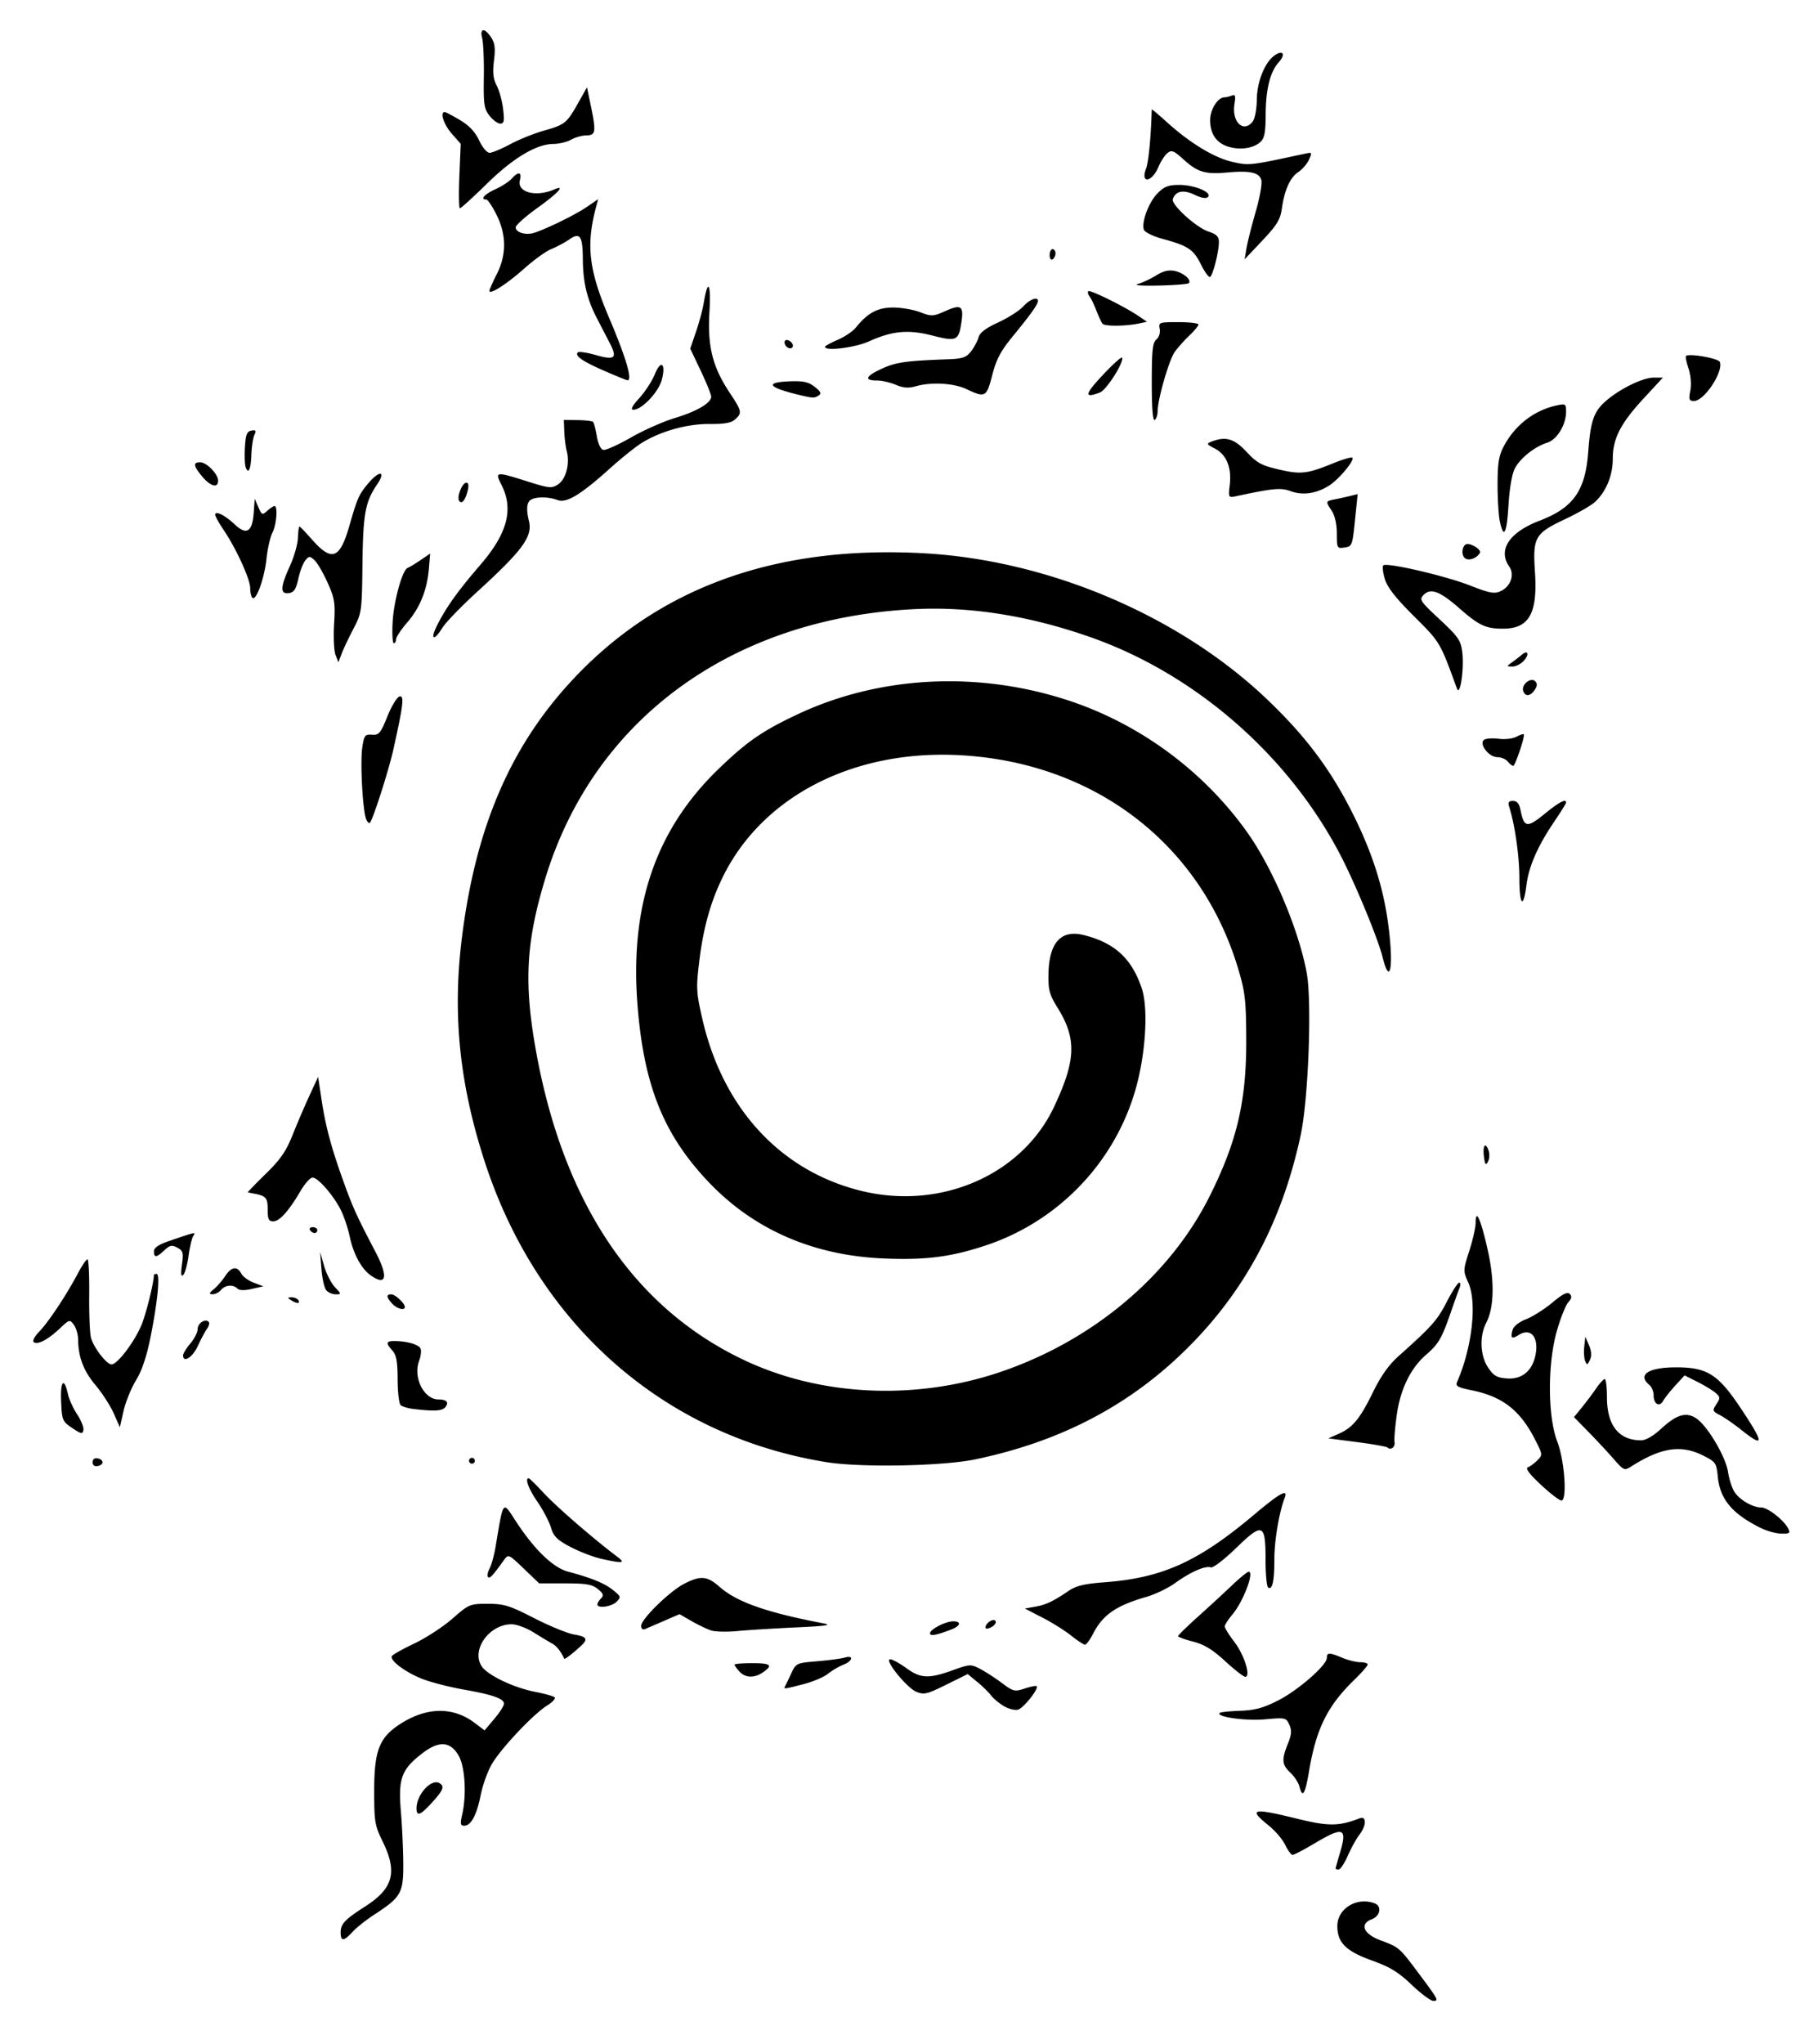 <svg xmlns="http://www.w3.org/2000/svg" width="620" height="700"><path style="fill:#000" d="M483.828 679.832c-4.562-4.352-7.417-6.097-13.624-8.326-8.932-3.208-11.856-6.119-11.856-11.805 0-6.015 6.736-10.091 12.819-7.757 2.506.962 1.893 4.324-.988 5.42-4.328 1.645-2.895 5.061 3.048 7.263 6.237 2.31 6.417 2.466 12.856 11.09 6.947 9.306 7.115 9.62 5.15 9.62-.898 0-4.23-2.478-7.405-5.505zm-367.08-17.995c0-2.85 1.48-4.407 8.42-8.85 9.597-6.145 11.12-11.748 6.021-22.15-2.736-5.583-2.94-6.8-2.94-17.5 0-13.86 1.771-18.314 9.144-22.99 8.984-5.697 17.926-5.78 25.27-.236l3.413 2.578 3.321-3.926c1.827-2.16 3.328-4.5 3.336-5.2.02-1.734-3.912-3.115-13.834-4.86-4.591-.807-10.786-2.38-13.765-3.495-5.909-2.21-11.73-6.506-10.817-7.983.316-.511 3.816-2.467 7.777-4.347 3.961-1.88 9.805-5.695 12.986-8.48 5.642-4.936 5.94-5.061 12.096-5.061 5.588 0 7.407.561 15.88 4.902 5.264 2.696 11.398 5.21 13.631 5.588 4.314.728 4.913 1.556 2.673 3.688-2.583 2.458-5.8 4.967-5.957 4.643-1.322-2.744-2.638-4.378-4.222-5.244-1.063-.58-3.922-2.298-6.354-3.817-2.432-1.518-5.807-2.758-7.5-2.756-7.646.009-13.914 8.783-10.259 14.361 2.032 3.101 10.976 7.374 18.446 8.812 3.154.608 6.105 1.434 6.557 1.837.453.403-.69 1.667-2.538 2.81-4.738 2.928-15.952 14.823-19.021 20.176-1.42 2.475-3.113 7.2-3.764 10.5-1.345 6.822-3.318 10.5-5.634 10.5-1.322 0-1.444-.63-.727-3.75 1.576-6.86 1-16.469-1.212-20.273-2.857-4.91-6.741-5.153-12.428-.78-7.14 5.491-8.299 8.608-7.361 19.803.437 5.225.81 13.401.829 18.17.038 9.91-.775 11.321-9.967 17.304-2.75 1.79-6.09 4.44-7.424 5.89-3.03 3.294-4.076 3.33-4.076.136zm341-21.819c0-.175.696-2.66 1.546-5.522 2.512-8.46 1.116-8.968-8.662-3.16-3.704 2.2-7.134 4-7.623 4-.49 0-1.62-1.53-2.513-3.402-.892-1.871-3.45-4.871-5.685-6.667-7.162-5.755-5.649-6.113 9.801-2.317 10.674 2.623 14.287 2.597 21.386-.15 2.408-.932 2.343 2.505-.106 5.652-1.022 1.312-2.796 4.522-3.944 7.135-1.148 2.612-2.563 4.75-3.143 4.75-.581 0-1.057-.143-1.057-.319zm-315-20.634c0-4.736 5.13-10.321 7.905-8.606 1.775 1.097 1.303 2.323-2.521 6.556-4.015 4.444-5.384 4.965-5.384 2.05zm302.618-7.433c-.329-1.312-1.72-3.45-3.09-4.75-2.94-2.788-3.088-4.424-.895-9.905 1.29-3.223 1.395-4.602.502-6.562-1.096-2.406-1.348-2.461-8.382-1.828-6.641.597-16.806-.849-15.456-2.2.274-.274 3.424-.604 7-.733 5.065-.183 7.932-.96 12.97-3.518 6.907-3.505 16.733-12.077 16.733-14.596 0-1.902.84-1.905 5.346-.022 1.975.825 4.73 1.5 6.122 1.5 1.393 0 2.532.356 2.532.792 0 .435-2.065 2.798-4.59 5.25-9.225 8.96-13.063 16.72-15.529 31.393-1.315 7.829-2.232 9.285-3.263 5.179zm-101.424-27.642c-1.628-.99-3.575-2.631-4.327-3.647-.752-1.015-2.848-3.065-4.659-4.556l-3.292-2.711-7.35 3.637c-6.62 3.276-7.641 3.516-10.28 2.423-3.298-1.366-11.153-11.118-8.955-11.118.753 0 3.233 1.35 5.51 3 4.947 3.583 7.66 3.717 15.842.783 5.968-2.14 6.3-2.157 9.5-.483 1.825.953 5.181 3.127 7.459 4.83 3.89 2.908 4.365 3.023 7.817 1.883 2.021-.667 3.858-1.03 4.082-.806.836.836-4.513 7.552-6.41 8.049-1.087.284-3.308-.294-4.937-1.284zm-74.885-6.722c.234-.413 1.182-2.374 2.106-4.36 1.652-3.55 1.796-3.618 8.882-4.214 3.962-.332 8.216-.898 9.453-1.257 3.235-.938 2.807 1.167-.5 2.462-1.512.592-3.875 1.984-5.25 3.095-1.375 1.11-5.11 2.695-8.298 3.521-6.673 1.73-6.968 1.764-6.393.753zm-15.654-5.079c-.91-1.006-1.655-2.056-1.655-2.333 0-.278 2.7-.505 6-.505 6.456 0 7.266.667 3.778 3.11-2.959 2.072-6.096 1.967-8.123-.272zm166.488-3.54c-4.336-3.986-7.167-5.709-10.991-6.689-2.834-.726-5.143-1.573-5.133-1.881.01-.309 3.03-3.261 6.71-6.561s8.936-8.138 11.679-10.75c2.743-2.613 5.357-4.75 5.809-4.75 2.028 0-1.874 10.267-5.565 14.644-1.459 1.73-2.652 3.577-2.652 4.106 0 .53 1.506 2.94 3.347 5.356 3.393 4.454 5.701 11.894 3.69 11.894-.58 0-3.682-2.416-6.894-5.369zm-52.755-8.733c-2.138-1.706-6.588-4.493-9.888-6.192l-6-3.09 3.5-.622c3.762-.67 6.136-1.79 11.455-5.399 2.62-1.778 5.4-2.448 12.327-2.971 19.921-1.504 32.15-7.038 51.441-23.28 8.743-7.36 11.593-8.906 10.317-5.594-1.888 4.9-3.512 14.535-3.525 20.918-.016 7.644-.67 10.662-2.12 9.767-.492-.304-.895-4.522-.895-9.372 0-12.662-.941-13.042-10.163-4.109-4.07 3.943-7.892 6.855-8.628 6.572-1.802-.691-7.033 1.61-12.249 5.388-2.383 1.726-6.836 3.858-9.896 4.737-10.287 2.957-14.863 6.127-18.181 12.599-1.058 2.062-2.302 3.75-2.766 3.75-.463 0-2.591-1.396-4.73-3.102zm-48.388-.805c0-1.356 5.317-4.093 7.95-4.093 2.925 0 2.533 1.572-.7 2.811-5.123 1.965-7.25 2.34-7.25 1.282zm-75.066-.981c-1.411-.463-4.416-1.905-6.676-3.206l-4.11-2.366-5.324 2.304a2408.217 2408.217 0 0 1-6.574 2.837c-.714.304-1.25-.184-1.25-1.14 0-2.327 9.79-11.883 14.786-14.432 5.594-2.854 7.82-2.663 12.029 1.033 5.99 5.259 16.091 8.814 35.685 12.557 3.065.586.845.91-9.5 1.384-7.425.34-16.425.9-20 1.244-3.575.344-7.654.247-9.066-.215zm94.066-.955c0-1.555 2.755-3.362 3.44-2.256.339.55-.296 1.487-1.412 2.084-1.115.597-2.028.674-2.028.172zm-133-7.957c0-.44.563-1.372 1.25-2.071 1.003-1.02.784-1.653-1.11-3.2-1.938-1.583-3.953-1.93-11.227-1.93h-8.866l-5.273-5.048c-5.188-4.967-5.298-5.016-6.774-2.965-3.921 5.45-4.876 6.466-5.495 5.85-.367-.366-.134-1.66.518-2.878.651-1.218 1.573-4.519 2.048-7.336 2.787-16.523 2.36-15.978 6.981-8.904 6.391 9.78 12.753 15.908 17.948 17.287 8 2.124 12.44 3.942 15.374 6.297 2.702 2.169 2.773 2.409 1.179 4.003-1.713 1.712-6.553 2.373-6.553.895zm1.466-15.588c-2.769-.612-7.563-2.443-10.653-4.069-4.63-2.435-5.815-3.608-6.728-6.654-.61-2.034-2.678-5.98-4.596-8.77-3.06-4.447-4.43-8.12-3.029-8.12.253 0 2.616 2.322 5.25 5.158 4.29 4.62 17.06 15.679 24.866 21.537 3.232 2.425 2.396 2.576-5.11.918zm397.17-10.621c-9.72-4.852-13.855-9.78-14.626-17.432-.485-4.812-.727-5.169-4.972-7.31-7.645-3.855-14.46-2.817-24.844 3.785-2.181 1.387-2.493 1.25-5.786-2.534-1.914-2.2-5.78-6.352-8.591-9.225l-5.111-5.226 2.671-3.274c1.47-1.802 3.673-4.732 4.897-6.513 1.225-1.78 2.564-3.243 2.976-3.25.413-.007.752 2.8.754 6.238.006 9.648 4.052 14.75 11.7 14.75 1.608 0 4.186-1.487 6.875-3.966 5.288-4.874 8.538-5.843 11.997-3.577 3.812 2.498 10.134 13.124 10.918 18.35.373 2.49 1.382 5.6 2.241 6.91 1.779 2.716 6.22 5.283 9.139 5.283 2.203 0 7.627 4.197 9.184 7.108.9 1.68.645 1.887-2.273 1.852-1.806-.022-5.024-.908-7.15-1.97zm-75.136-14.642c-4.015-3.726-5.545-5.739-4.625-6.084.757-.283 2.224-1.364 3.261-2.401 1.849-1.849 1.835-1.988-.66-6.911-5.202-10.267-11.235-14.968-21.977-17.125-4.55-.914-5.467-1.424-4.895-2.726 5.204-11.852 6.951-27.327 3.858-34.186-1.783-3.954-1.776-4.164.36-10.795 1.198-3.72 2.178-8.059 2.178-9.642 0-5.09 1.712-1.346 4.031 8.815 2.503 10.965 2.36 20.116-.4 25.451-2.38 4.604-2.097 11.265.652 15.357 1.902 2.831 2.984 3.449 6.488 3.705 5.128.374 8.733-2.646 9.773-8.188 1.13-6.027-1.664-9.274-5.774-6.708-2.398 1.498-2.859 1.145-2.132-1.636.348-1.328 2.131-2.76 4.71-3.783 2.284-.905 6.324-3.467 8.978-5.693 3.51-2.943 5.127-3.747 5.927-2.947.8.8.66 1.587-.513 2.883-.888.98-2.64 5.379-3.895 9.774-3.246 11.373-3.171 29.321.159 37.99 2.427 6.32 3.411 19.554 1.496 20.122-.55.164-3.7-2.209-7-5.272zm-496.5-7.85c0-1.003.656-1.52 1.68-1.322 2.23.429 2.277 2.207.07 2.632-1.094.211-1.75-.28-1.75-1.31zm251.5-.017c-55.854-9.03-99.23-47.296-117.303-103.482-8.499-26.425-10.877-49.986-7.665-75.934 4.9-39.578 17.658-68.149 40.929-91.655 29.305-29.602 68.66-43.04 117.79-40.219 42.77 2.456 87.423 21.517 117.357 50.097 13.234 12.635 21.733 23.99 29.35 39.21 6.456 12.902 10.26 24.64 11.97 36.935 2.063 14.832.866 22.748-1.824 12.065-1.677-6.661-9.594-25.736-14.733-35.5-17.992-34.177-49.954-61.804-85.955-74.295-20.787-7.213-40.721-10.342-59.83-9.392-62.423 3.104-109.827 37.668-126.433 92.188-6.457 21.2-7.327 35.07-3.575 57 9.117 53.293 33.41 89.895 71.689 108.013 26.033 12.321 58.355 13.907 87.233 4.28 31.889-10.63 58.569-32.897 72.304-60.345 9.453-18.89 12.673-32.708 12.572-53.948-.063-13.262-.383-16.043-2.761-24-12.815-42.865-49.366-70.818-95.698-73.187-36.067-1.844-66.986 13.941-80.673 41.187-4.314 8.588-6.918 17.757-8.314 29.279-1.133 9.342-1.06 10.728 1.035 19.882 7.069 30.87 27.08 52.371 54.914 59.005 27.066 6.451 54.672-5.686 65.61-28.846 7.534-15.952 7.811-23.378 1.265-33.91-2.784-4.479-3.242-6.113-3.173-11.322.146-11.026 4.248-15.624 12.16-13.632 10.588 2.666 16.446 8.067 19.843 18.296 2.126 6.4 1.462 20.43-1.525 32.248-6.562 25.963-26.16 47.076-51.65 55.642-12.06 4.052-20.908 5.194-35.409 4.568-24.21-1.046-44.56-9.973-60.052-26.343-15.266-16.13-21.998-32.877-24.185-60.162-2.75-34.305 6.202-60.403 27.877-81.273 9.613-9.256 14.81-12.853 26.682-18.468 28.212-13.342 62.051-15.105 93.178-4.853 24.347 8.02 46.168 24.077 61.07 44.94 8.8 12.32 17.661 33.143 20.506 48.188 1.859 9.827.628 43.274-2.052 55.76-6.175 28.78-18.418 52.152-37.512 71.615-19.93 20.315-44.08 33.176-74.012 39.413-11.198 2.333-39.226 2.858-51 .955zm-122.5-.482c0-.55.45-1 1-1s1 .45 1 1-.45 1-1 1-1-.45-1-1zm314.8-4.533c-.315-.316-5.012-1.15-10.437-1.855l-9.863-1.28 3.5-1.537c4.872-2.14 7.33-5.115 11.832-14.325 2.693-5.51 5.405-9.318 8.782-12.337 11.423-10.208 13.213-12.22 16.465-18.51 1.882-3.639 3.807-6.617 4.278-6.62.472-.001.537.784.145 1.747-.392.962-1.744 4.731-3.005 8.375-3.108 8.98-4.199 10.86-8.427 14.516-5.356 4.63-8.88 11.845-10.111 20.704-.582 4.182-.923 8.356-.758 9.276.3 1.676-1.322 2.924-2.4 1.846zm121.2-6.073c-2.475-1.972-5.74-4.23-7.254-5.018-2.6-1.352-2.67-1.562-1.242-3.742 1.371-2.092 1.348-2.454-.245-3.855-.967-.85-3.76-2.553-6.204-3.783l-4.446-2.237-3.156 3.444c-1.735 1.893-3.613 4.26-4.172 5.26-1.288 2.302-3.28 1.148-3.28-1.9 0-1.275-.676-2.878-1.5-3.563-4.166-3.457-.257-6 9.222-6 10.594 0 14.347 2.36 22.027 13.85 8.25 12.343 8.304 13.963.25 7.544zm-572-.605c-3.358-2.264-3.512-2.635-3.797-9.163-.309-7.05 1.025-8.417 2.346-2.403.387 1.76 1.81 4.874 3.164 6.919 1.353 2.045 2.31 4.458 2.124 5.362-.293 1.43-.792 1.337-3.837-.715zm14.217-5.047c-1.161-2.617-3.974-6.968-6.25-9.667-4.077-4.835-5.896-9.62-5.943-15.634-.013-1.682-.667-3.932-1.454-5-1.388-1.884-1.527-1.85-4.75 1.189-4.06 3.828-7.506 5.682-8.927 4.803-.657-.406.08-1.863 1.92-3.796 3.256-3.42 9.242-12.461 13.186-19.915 1.374-2.597 2.827-4.722 3.23-4.722.402 0 .673 5.512.601 12.25-.071 6.737.215 13.375.636 14.75 1.073 3.5 5.362 9 7.018 9 2 0 7.835-7.68 10.257-13.5 1.592-3.823 4.26-14.587 4.26-17.184 0-.174.417-.316.927-.316 1.263 0 .368 9.375-2.051 21.5-1.35 6.764-2.967 11.59-4.996 14.913-1.65 2.703-3.575 7.428-4.276 10.5l-1.276 5.587-2.112-4.758zm102.783-1.474c-1.925-.226-3.936-.837-4.468-1.358-.533-.521-.983-4.492-1-8.823-.025-6.066-.434-8.32-1.782-9.81-2.338-2.585-2.207-3.277.625-3.277 4.335 0 8.49 1.206 9.033 2.62.295.769.069 2.626-.502 4.128-2.161 5.684 1.617 13.252 6.616 13.252 2.832 0 3.72 1.004 2.347 2.658-1.084 1.306-3.697 1.453-10.869.61zm401.536-16.423c-.372-.91-.512-3.16-.31-5l.367-3.345 1.26 2.965c.853 2.004.953 3.624.31 5-.837 1.79-1.033 1.836-1.627.38zm-480.536-1.95c0-.609 1.125-2.443 2.5-4.078 1.375-1.634 2.5-3.85 2.5-4.925 0-2 2.55-3.675 3.758-2.468.37.37.12 1.438-.556 2.374-.675.936-2.105 3.614-3.179 5.952-1.766 3.845-5.023 5.884-5.023 3.144zm71.655-17.724c-2.006-2.217-2.1-3.171-.31-3.171 1.35 0 4.655 3.073 4.655 4.329 0 1.35-2.735.621-4.345-1.158zm-34.655-1.171c-1.292-.836-1.266-.972.191-.985.93-.008 1.97.435 2.31.985.781 1.265-.542 1.265-2.5 0zm-26.424-3.803c1.142-.954 2.88-2.964 3.865-4.466 2.093-3.194 4.08-3.496 5.503-.836.558 1.042 2.486 2.447 4.285 3.123l3.271 1.228-3.928.899c-2.543.581-4.289.538-4.95-.124-1.482-1.482-4.185-1.252-5.622.479-.684.825-1.977 1.485-2.872 1.467-1.339-.028-1.26-.342.448-1.77zm38.482.372c-.654-.787-1.391-4.05-1.64-7.25l-.452-5.82 1.37 4.78c.753 2.628 2.414 5.89 3.691 7.25 2.26 2.404 2.266 2.47.27 2.47-1.128 0-2.586-.643-3.24-1.43zm15.247-5.068c-3.182-2.23-5.947-7.336-7.192-13.284-.608-2.906-2.01-7.056-3.115-9.222-2.569-5.035-7.787-10.995-9.626-10.995-.782 0-2.647 2.087-4.146 4.639-4.046 6.886-7.17 10.36-9.315 10.36-1.565 0-1.91-.728-1.91-4.03 0-4.013-.583-4.695-4.673-5.47a80.844 80.844 0 0 1-2.13-.423c-.166-.042 2.58-2.889 6.103-6.326 5.044-4.922 6.998-7.738 9.194-13.25 1.533-3.85 4.137-9.925 5.785-13.5l2.997-6.5 1.21 8c1.391 9.182 3.36 16.453 7.716 28.5 3.013 8.33 4.467 11.506 10.705 23.39 4.505 8.584 3.844 11.926-1.603 8.11zm-64.692-3.691c.559-4.077.376-4.746-1.585-5.795-1.869-1-2.565-.86-4.437.9-2.708 2.543-3.595 2.627-3.577.335.009-1.212 1.623-2.3 5.25-3.536 9.406-3.207 9.124-3.15 8.195-1.647-.47.76-1.185 3.815-1.588 6.79-.404 2.973-1.219 5.891-1.812 6.484-.77.77-.898-.236-.446-3.531zm43.887-11.81c-.34-.55.084-1 .941-1 .858 0 1.56.45 1.56 1s-.424 1-.942 1c-.517 0-1.219-.45-1.559-1zm402.328-25.351c-.454-3.89.62-4.966 1.666-1.67.345 1.09.208 2.732-.306 3.65-.74 1.323-1.022.913-1.36-1.98zm12.155-95.34c-.015-7.615-1.54-18.19-3.527-24.45-.437-1.377-.087-1.86 1.352-1.86 1.38 0 2.125.915 2.573 3.156 1.198 5.99 2.264 6.157 8.237 1.292 5.003-4.075 7.382-5.33 7.382-3.892 0 .305-1.829 3.248-4.064 6.54-5.61 8.261-8.72 15.333-9.505 21.612-1.064 8.515-2.43 7.177-2.448-2.398zm-395.397-20.57c-1.135-3.959-1.883-19.273-1.172-24.01.629-4.197.917-4.576 3.347-4.41 2.387.162 2.927-.484 5.284-6.32 1.444-3.574 3.326-6.635 4.184-6.802 1.628-.316 1.238 2.943-2.185 18.303-1.609 7.218-7.16 24.454-8.055 25.007-.419.259-1.05-.537-1.403-1.768zm391.414-19.24c-.684-.824-2.304-1.5-3.6-1.5-2.954 0-6.467-4.721-4.443-5.972.714-.442 2.976-.578 5.027-.303 2.05.275 4.731-.036 5.958-.693 1.226-.656 2.376-1.044 2.555-.862.516.525-2.927 10.803-3.624 10.817-.345.007-1.188-.661-1.873-1.486zm5.338-24.06c-.834-2.174 2.522-4.979 4.086-3.415.708.708.703 1.552-.018 2.694-1.513 2.399-3.302 2.716-4.068.72zm-22.753-.94c-5.822-15.99-5.69-15.77-14.716-24.759-6.317-6.292-9.131-9.885-9.992-12.756-.658-2.199-.898-4.296-.533-4.661 1.105-1.105 21.192 3.545 29.698 6.875 6.726 2.633 8.36 2.94 10.483 1.972 3.495-1.592 4.932-5.68 2.98-8.468-3.97-5.668.02-11.712 10.34-15.661 11.649-4.458 15.742-10.228 16.742-23.6.794-10.611 1.885-13.77 6.011-17.393 4.75-4.17 12.682-8.048 16.463-8.048h3.127l-6.53 7.053c-8.007 8.647-10.658 13.822-10.658 20.802 0 5.712-2.318 11.286-6.152 14.79-1.291 1.181-5.84 3.791-10.108 5.801-10.474 4.933-11.196 6.195-10.409 18.187.932 14.18-2.011 19.367-10.988 19.367-5.86 0-8.176-1.081-14.877-6.945-6.757-5.913-9.88-7.085-12.3-4.617-1.56 1.589-1.207 2.125 5.507 8.38 6.388 5.951 7.234 7.174 7.738 11.182.706 5.611-.738 15.49-1.826 12.5zm18.915-8.997c1.1-.789 2.592-1.945 3.316-2.569 2.115-1.824 2.68-.138.69 2.06-.999 1.104-2.758 1.993-3.91 1.975-2.083-.032-2.084-.04-.096-1.466zm-403.247-2.502c-.54-1.375-.762-6.148-.496-10.607.434-7.269.201-8.737-2.25-14.197-1.503-3.35-3.517-6.8-4.476-7.669-1.59-1.439-1.866-1.431-3.137.087-.767.915-1.845 3.74-2.397 6.275-.793 3.642-1.476 4.678-3.25 4.93-3.04.433-2.944-2.055.357-9.265 1.432-3.129 2.67-7.456 2.75-9.616.08-2.16.315-3.93.52-3.933.206-.003 2.108 1.965 4.227 4.372 6.885 7.822 9.605 6.838 12.909-4.669 2.723-9.487 3.256-10.682 6.456-14.485 3.854-4.58 6.187-4.274 3.018.395-4.067 5.995-4.801 10.01-5.005 27.383-.188 16.074-.267 16.643-3.078 22-1.586 3.024-3.398 6.849-4.026 8.499l-1.142 3-.98-2.5zm19.569-11.25c.388-7.261 3.36-17.967 5.156-18.573.526-.177 2.474-1.352 4.33-2.61l3.372-2.29-.426 5.112c-.612 7.333-3.079 13.463-7.447 18.502-2.094 2.415-3.807 5.002-3.807 5.75 0 .747-.352 1.359-.782 1.359-.43 0-.609-3.263-.396-7.25zm15.295 1c3.16-6.228 7.068-11.677 14.862-20.725 9.206-10.688 11.373-18.99 7.13-27.314-2.32-4.549-1.996-4.59 8.913-1.144 7.513 2.373 8.305 2.449 10.505 1.007 2.688-1.76 4.094-7.106 2.983-11.338-.395-1.505-.784-4.536-.864-6.736l-.146-4 4.728.061c2.6.034 4.976.31 5.279.612.303.303.887 2.521 1.298 4.93.454 2.661 1.336 4.493 2.248 4.668.825.16 5.088-1.76 9.474-4.265 4.385-2.504 11.123-5.494 14.973-6.644 7.493-2.237 12.5-5.172 12.5-7.326 0-.73-1.616-4.732-3.592-8.892l-3.591-7.563 1.982-5.79c1.09-3.185 2.278-7.6 2.64-9.812 1.42-8.665 2.552-6.925 1.964 3.02-.7 11.84 1.053 18.83 6.947 27.709 4.185 6.304 4.304 6.89 1.847 9.113-1.322 1.197-3.66 1.615-8.768 1.567-7.693-.072-16.987 2.546-23.39 6.588-2.093 1.321-6.896 5.182-10.672 8.58-10.126 9.109-14.983 12.04-18.03 10.882-3.027-1.15-7.39-1.19-9.137-.083-1.435.91-1.647 3.263-.657 7.29 1.302 5.295-2.148 9.998-17.83 24.307-5.382 4.911-10.706 10.419-11.83 12.239-2.96 4.787-4.309 4.068-1.766-.941zm-63.367-9.333c-.412-.413-.75-1.913-.75-3.334-.001-3.023-4.766-13.466-9.024-19.774-1.637-2.425-2.976-4.823-2.976-5.328 0-1.516 3.292.113 6.71 3.32 4.071 3.821 6.045 2.57 6.514-4.13l.326-4.671 1.25 2.882c1.172 2.7 1.365 2.779 3.054 1.25.992-.898 2.106-1.632 2.475-1.632 1.195 0 .699 6.424-.704 9.11-.749 1.437-1.67 5.487-2.048 9-.726 6.751-3.562 14.573-4.827 13.307zm415.338-13.811c-1.215-1.464-.474-4.606 1.085-4.606 1.883 0 4.873 2.117 4.3 3.045-1.287 2.082-4.242 2.938-5.385 1.56zm-43.66-8.16c0-3.173-.656-6.145-1.713-7.76-2.21-3.37-2.22-3.335 1.169-4.013a136.03 136.03 0 0 0 5.28-1.178l2.398-.602-.914 8.96c-.883 8.65-1.006 8.972-3.567 9.348-2.576.378-2.652.243-2.652-4.754zm55.868-4.196c-.438-2.063-.788-7.8-.779-12.75.014-7.243.434-9.784 2.15-13.013 3.837-7.222 10.407-12.288 18.083-13.945 3.067-.661 3.25-.541 3.249 2.128-.002 4.499-3.11 9.59-6.499 10.648-4.3 1.343-9.247 5.293-11.088 8.853-.943 1.822-1.813 6.874-2.146 12.448-.59 9.881-1.645 11.882-2.97 5.63zm-356.69-7.08c-.849-1.372 1.078-6.17 2.478-6.17.734 0 .894.968.454 2.75-.818 3.312-2.085 4.79-2.932 3.42zm264.135-5.558c.662-5.875-1.165-10.263-5.125-12.31-2.85-1.475-2.94-1.669-1.11-2.383 4.83-1.886 7.753-1.028 11.984 3.515 3.547 3.809 5.101 4.66 11.027 6.034 7.592 1.76 9.705 1.52 18.646-2.113 3.335-1.354 6.3-2.226 6.59-1.936.883.883-4.786 7.63-8.119 9.663-4.41 2.69-8.88 3.32-12.998 1.83-3.475-1.256-5.76-1.047-18.774 1.718-2.6.552-2.63.496-2.121-4.018zM69.337 163.26c-3.056-3.632-3.256-4.923-.763-4.923 2.244 0 6.174 4.02 6.174 6.314 0 2.643-2.574 1.981-5.41-1.39zm14.878-3.15c-.32-.831-.442-3.929-.274-6.883.248-4.341.671-5.44 2.203-5.732 1.529-.291 1.73-.002 1.04 1.49-.47 1.019-.93 4.01-1.023 6.646-.18 5.099-.991 6.968-1.946 4.48zm310.533-29.092c0-11.027.284-13.671 1.58-14.748.922-.765 1.397-2.275 1.14-3.622-.427-2.233-.21-2.311 6.419-2.311 3.774 0 6.861.366 6.861.813 0 .447-1.39 2.134-3.091 3.75-1.7 1.615-3.962 4.148-5.026 5.627-1.977 2.75-5.883 16.301-5.883 20.41 0 1.255-.45 2.56-1 2.9-.647.4-1-4.116-1-12.819zm-175.6 5.298c1.999-2.212 4.362-5.841 5.252-8.066 2.092-5.23 3.934-3.8 2.407 1.868-1.139 4.229-6.83 10.219-9.71 10.219-1.102 0-.48-1.22 2.052-4.021zm360.184-2.573c.397-2.118.144-5.201-.616-7.505-.71-2.151-1.106-4.085-.88-4.297 1.054-.986 11.127.791 11.61 2.049 1.281 3.34-5.34 13.347-8.832 13.347-1.704 0-1.87-.464-1.282-3.594zm-306.084 1.363c-10.114-2.474-11.096-4.173-2.593-4.488 4.707-.175 6.445.207 8.582 1.889 2.06 1.62 2.372 2.303 1.346 2.953-1.544.98-1.967.959-7.335-.354zm58-1.824c-4.37-2.068-12.068-2.503-17.374-.981-2.494.715-4.267.586-6.866-.5-1.927-.805-4.772-1.464-6.323-1.464-4.616 0-4.12-1.427 1.385-3.978 4.948-2.294 8.275-2.773 22.986-3.31 4.87-.178 6.12-.615 7.752-2.712 1.07-1.375 2.224-3.533 2.563-4.794.427-1.589 2.503-3.16 6.747-5.109 3.372-1.548 7.221-4.003 8.555-5.456 2.307-2.514 5.075-3.53 5.075-1.864 0 1.094-2.58 4.702-8.663 12.112-4.124 5.023-5.622 7.855-7.012 13.25-1.961 7.613-2.395 7.849-8.825 4.806zm46.63-4.744c3.504-3.74 6.517-6.45 6.696-6.024.677 1.613-5.357 11.074-7.608 11.93-5.46 2.076-5.243.664.913-5.906zm-170.845-1.551c-7.447-3.25-10.138-5.13-8.99-6.279.365-.364 3.142.043 6.173.906 6.531 1.857 7.445 1.08 4.784-4.068-1.055-2.04-3.095-5.978-4.533-8.751-3.257-6.28-4.658-12.217-4.71-19.958-.053-8.068-.945-9.374-4.655-6.816-1.57 1.081-4.324 2.553-6.122 3.27-1.798.717-5.97 3.714-9.271 6.66-5.941 5.301-11.965 9.16-11.957 7.662.002-.427 1.128-2.99 2.5-5.696 3.382-6.664 3.35-13.474-.093-20.384-1.424-2.858-3-5.196-3.5-5.196-2.202 0-.584-1.844 3.06-3.487 2.183-.985 4.728-2.628 5.655-3.652 2.324-2.568 3.53-2.33 2.806.557-1.038 4.134 5.506 5.866 11.818 3.127 4.013-1.74 1.223 1.308-5.766 6.303-4.116 2.941-7.484 5.948-7.484 6.682 0 1.752 3.412 2.789 6.25 1.9 4.274-1.337 14.263-6.233 18.133-8.887l3.882-2.662-.626 2.31c-3.618 13.356-2.648 21.84 4.388 38.37 5.869 13.79 8.145 21.596 6.223 21.339-.412-.056-3.997-1.518-7.965-3.25zm62.174-8.717c-.362-.586-.419-1.306-.125-1.6.716-.716 2.666.546 2.666 1.726 0 1.278-1.726 1.193-2.54-.126zm13.541.531c0-.294 1.957-1.374 4.349-2.4 2.391-1.024 5.204-2.927 6.25-4.227 4.024-5.004 7.443-6.837 12.753-6.837 2.795 0 6.96.717 9.257 1.594 3.952 1.51 4.424 1.485 8.829-.463 5.385-2.383 6.231-1.641 5.222 4.576-.911 5.619-1.773 5.964-9.755 3.908-8.306-2.14-13.805-1.645-21.776 1.957-4.807 2.173-15.129 3.464-15.129 1.892zm95.094-7.951c-.417-.557-1.36-2.588-2.094-4.513-.734-1.925-1.774-4.074-2.31-4.774-.536-.701-.732-1.518-.435-1.815.588-.588 12.456 5.267 17.173 8.472l2.927 1.99-2.427.524c-4.826 1.041-12.093 1.107-12.834.116zm12.142-13.577c1.505-.416 4.316-1.732 6.248-2.926 2.52-1.557 4.34-1.988 6.445-1.526 3.032.666 5.814 3.106 4.752 4.169-.333.332-5.01.702-10.393.821-5.768.128-8.664-.093-7.052-.538zm21.618-6.688c-2.567-5.172-4.406-6.397-13.151-8.763-3.189-.863-6.062-2.259-6.386-3.102-.963-2.51 1.657-9.51 4.697-12.55 2.294-2.294 3.712-2.833 7.459-2.833 5.2 0 11.334 2.593 9.789 4.139-.625.624-2.283.342-4.67-.796-3.792-1.81-6.456-1.251-7.389 1.548-.614 1.844 8.043 9.705 12.2 11.077 2.843.938 3.597 1.707 3.597 3.667 0 3.262-2.035 11.269-3.019 11.877-.425.263-1.833-1.656-3.127-4.264zm-51.854-3.19c0-1.132.45-2.058 1-2.058s1 .648 1 1.44c0 .793-.45 1.72-1 2.06-.55.34-1-.309-1-1.441zm67.479-2.434c.363-2.132 1.778-7.739 3.146-12.459 1.368-4.72 2.242-9.56 1.942-10.755-.666-2.655-3.82-3.379-11.633-2.67-7.587.687-10.193-.076-14.962-4.385-3.475-3.14-4.188-3.42-5.63-2.225-.908.754-2.271 2.852-3.028 4.663-2.242 5.362-6.306 5.93-4.264.596.857-2.238 1.67-10.724 1.94-20.232.006-.188 2.373 1.796 5.26 4.409 7.882 7.133 16.228 12.174 22.472 13.57 5.707 1.278 5.697 1.28 25.063-2.89 2.136-.46 2.207-.323 1.096 2.117-.654 1.435-2.282 3.325-3.618 4.2-2.835 1.858-4.75 6.084-5.677 12.527-.55 3.818-1.678 5.667-6.713 11l-6.054 6.41.66-3.876zM157.436 60.307l.466-11.03-3.077-3.505c-2.797-3.186-4.177-7.55-2.327-7.357.413.044 2.775 1.29 5.25 2.771 3.07 1.837 5.127 4.036 6.474 6.921 1.114 2.385 2.672 4.23 3.573 4.23.879 0 4.04-1.313 7.026-2.918 2.985-1.605 8.127-3.684 11.427-4.62 7.392-2.098 7.975-2.562 11.83-9.393l3.103-5.497 1.24 5.964c1.938 9.32 1.784 10.458-1.423 10.5-1.512.019-3.875.678-5.25 1.464-1.375.786-4.099 1.445-6.053 1.464-5.904.06-13.807 4.792-22.923 13.728-4.661 4.57-8.774 8.308-9.139 8.308-.365 0-.454-4.964-.197-11.03zm263.607-10.041c-4.12-1.238-6.295-4.4-6.295-9.152 0-3.607 2.637-7.777 4.919-7.777.505 0 1.608-.265 2.451-.589 1.254-.48 1.431.04.973 2.863-1.003 6.181 3.122 10.116 6.265 5.976.73-.963 1.353-4.225 1.382-7.25.062-6.348 2.711-12.977 6.147-15.383 2.87-2.01 3.832-.345 1.37 2.375-2.902 3.207-4.417 9.183-4.463 17.603-.035 6.514-.398 8.416-1.86 9.738-2.365 2.141-6.874 2.802-10.889 1.596zm-253.26-10.612c-1.873-2.38-2.094-3.878-1.957-13.25.084-5.812-.173-11.805-.57-13.317-.924-3.508.855-3.652 3.084-.25 1.268 1.934 1.485 3.729.96 7.928-.51 4.084-.277 6.202.939 8.554.889 1.719 1.88 5.351 2.202 8.072.482 4.072.31 4.946-.98 4.946-.863 0-2.517-1.208-3.678-2.683z"/></svg>